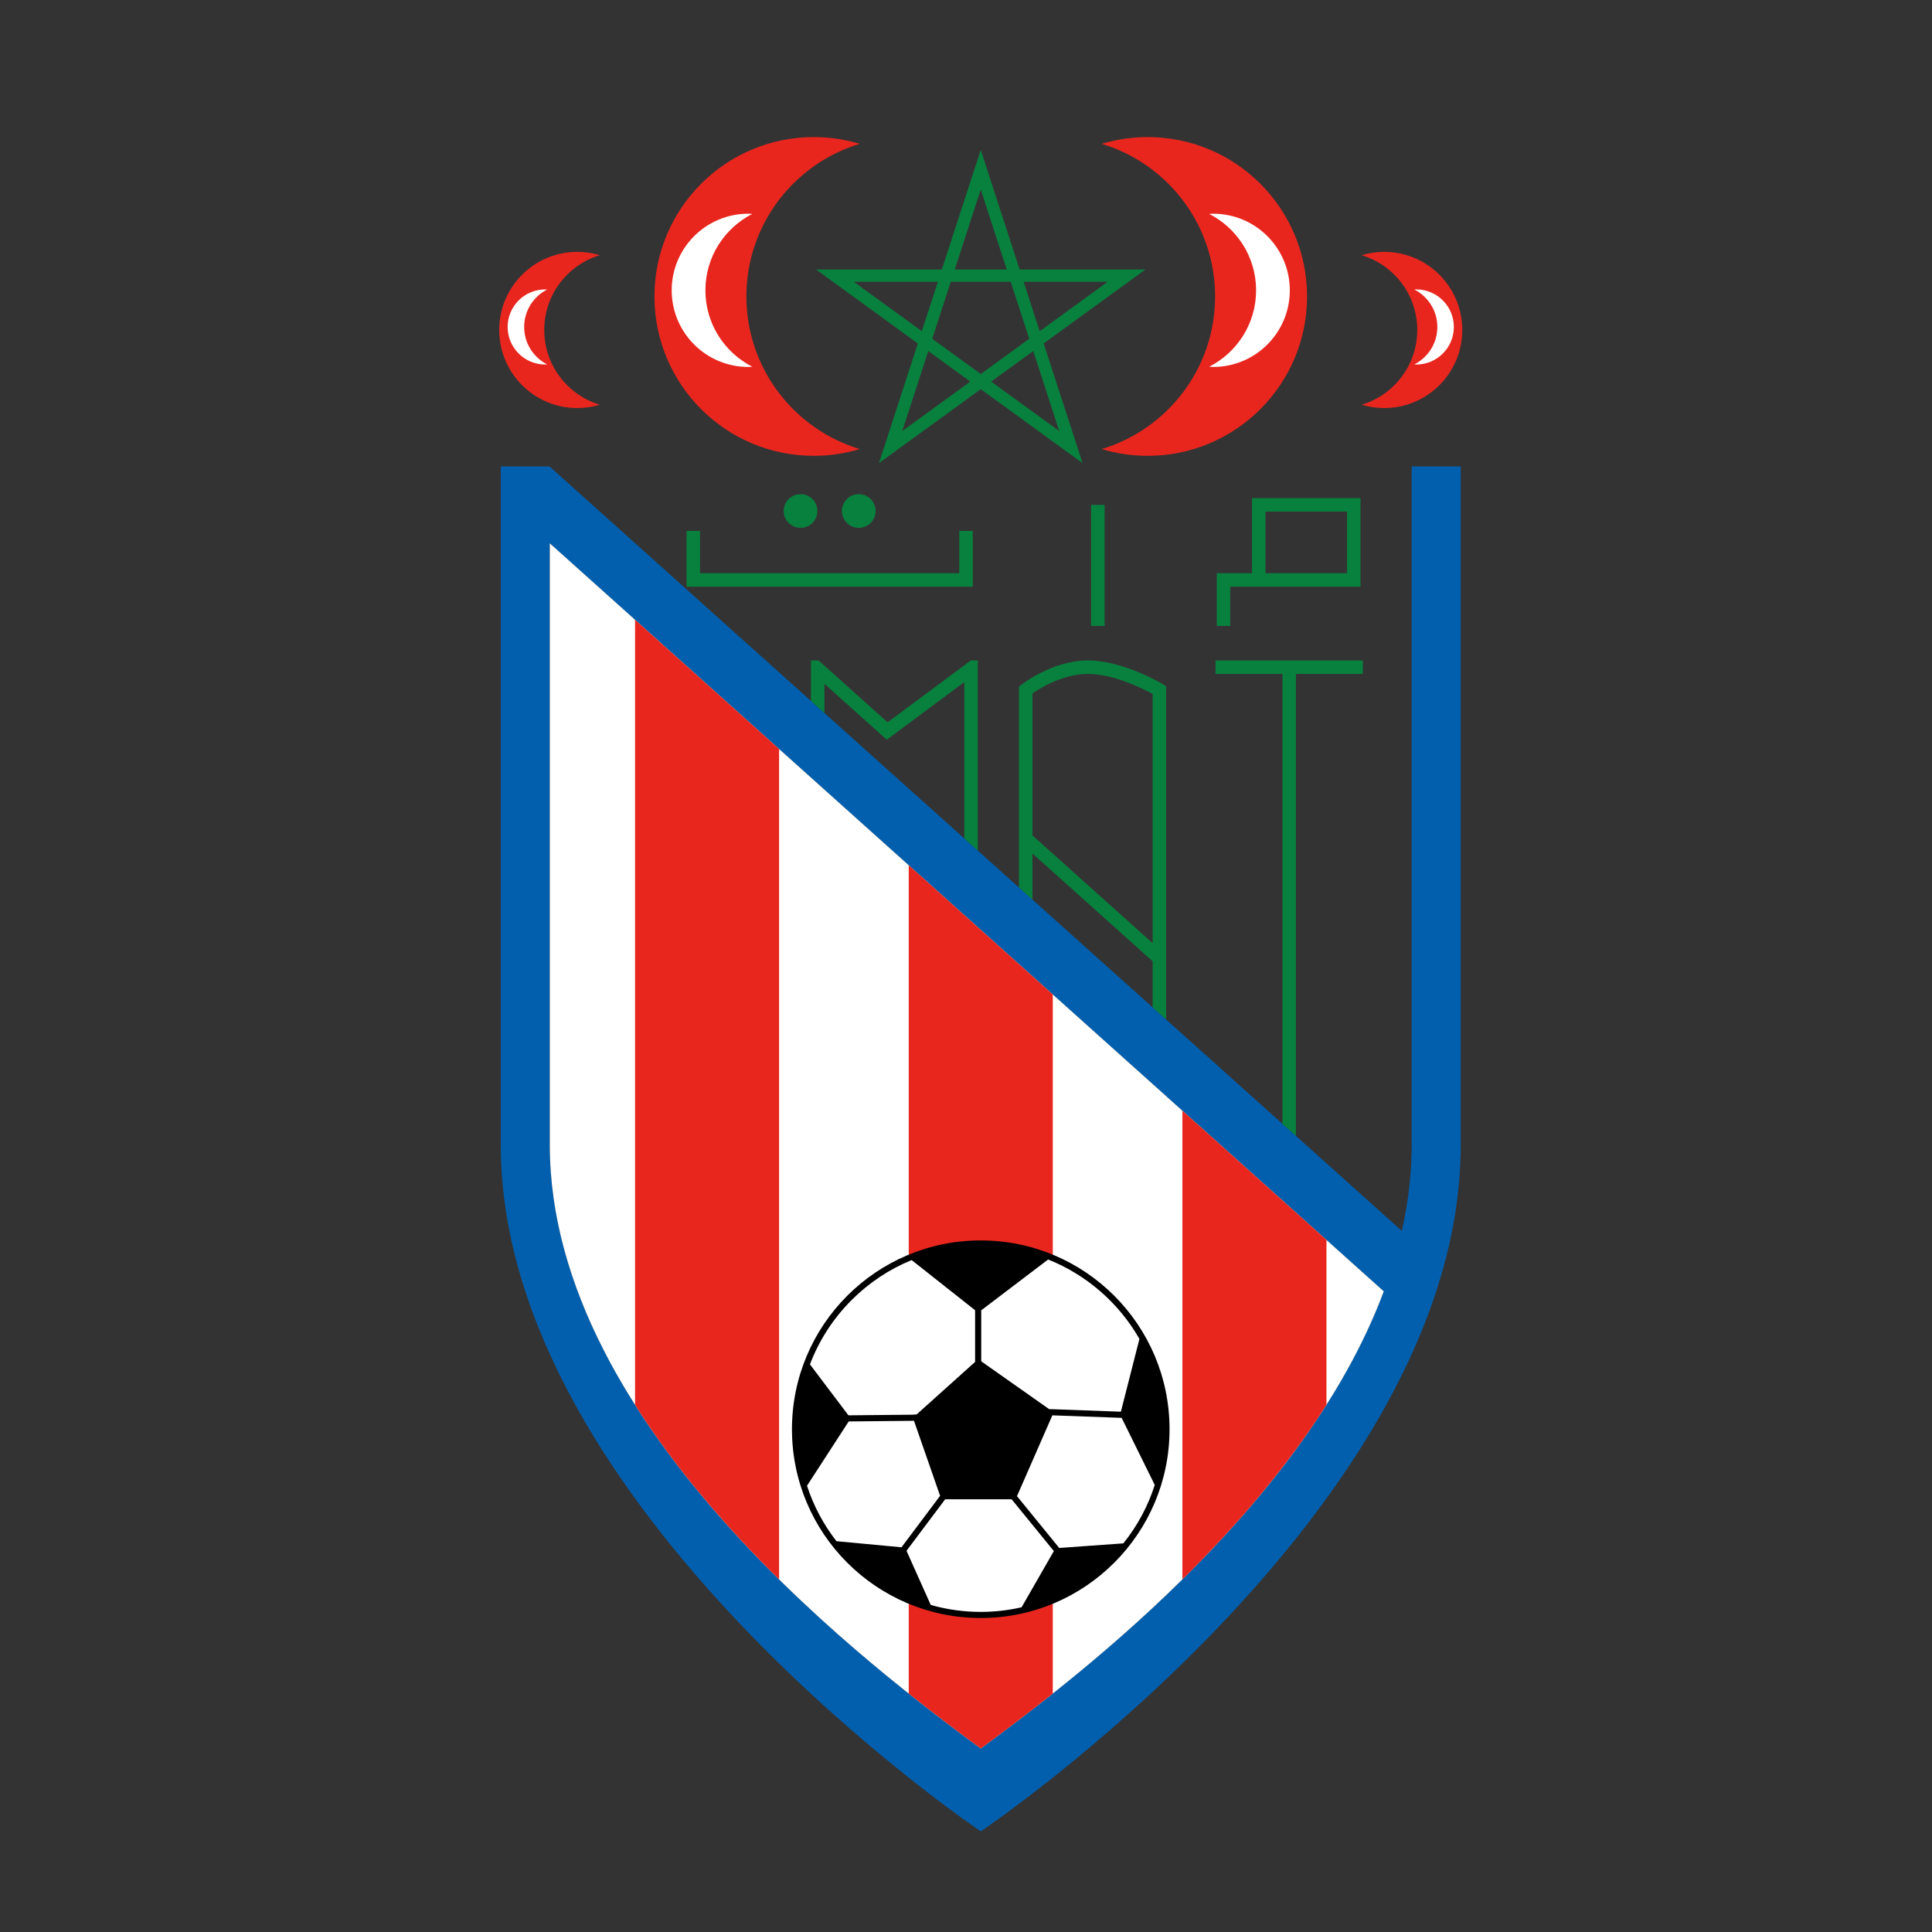 <?xml version="1.0" encoding="utf-8"?>
<!-- Generator: Adobe Illustrator 24.1.2, SVG Export Plug-In . SVG Version: 6.00 Build 0)  -->
<svg version="1.1" id="Слой_1" xmlns="http://www.w3.org/2000/svg" xmlns:xlink="http://www.w3.org/1999/xlink" x="0px" y="0px"
	 viewBox="0 0 1024 1024" style="enable-background:new 0 0 1024 1024;" xml:space="preserve">
<rect x="0" y="0" width="1024" height="1024" fill="#333333" stroke="none"/>
<style type="text/css">
	.st0{fill:#015FAE;}
	.st1{fill:#FFFFFF;}
	.st2{fill:#08813E;}
	.st3{fill:#E8261E;}
</style>
<g>
	<path class="st0" d="M748.222,247.222c0,71.819,0,359.655,0,359.655
		c0,15.427-1.858,30.63-5.209,45.541L291.416,247.371c0-0.048,0-0.101,0-0.149h-0.167
		h-25.823v17.456v342.198c0,192.85,254.394,363.79,254.394,363.79
		s254.395-170.939,254.395-363.79v-359.655H748.222z M519.819,926.736
		c-52.219-38.718-228.403-168.634-228.403-319.859c0,0,0-213.856,0-318.886l442.018,396.452
		C689.961,801.046,562.838,894.839,519.819,926.736z"/>
	<path class="st1" d="M291.416,287.991c0,105.031,0,318.886,0,318.886
		c0,151.225,176.184,281.141,228.403,319.859
		c43.018-31.897,170.142-125.689,213.614-242.293L291.416,287.991z"/>
	<g>
		<polygon class="st2" points="679.722,595.646 686.867,602.055 686.867,357.206 722.329,357.206 
			722.329,350.057 644.259,350.057 644.259,357.206 679.722,357.206 		"/>
		<path class="st2" d="M547.229,476.815c0-6.589,0-15.087,0-24.44l63.68,57.113
			c0,8.999,0,17.29,0,24.442l7.145,6.408V363.679l-1.736-1.04
			c-0.854-0.514-21.181-12.582-39.665-12.582c-18.732,0-34.548,12.317-35.21,12.842
			l-1.358,1.072v106.435L547.229,476.815z M547.229,367.54
			c3.835-2.676,15.953-10.334,29.423-10.334c13.745,0,29.3,7.884,34.257,10.597
			c0,2.565,0,76.734,0,132.086l-63.68-57.113
			C547.229,409.086,547.229,369.567,547.229,367.54z"/>
		<path class="st2" d="M436.964,377.917c0-5.257,0-11.197,0-15.491
			c8.376,7.511,33.06,29.648,33.06,29.648s32.411-24.097,41.083-30.545
			c0,8.798,0,56.052,0,82.886l7.148,6.411V350.057h-3.697
			c-10.6,7.88-40.655,30.227-44.114,32.798
			c-3.059-2.745-26.902-24.129-36.565-32.798h-4.064v21.448L436.964,377.917z"/>
	</g>
	<g>
		<path class="st2" d="M508.452,281.397c0,0,0,17.101,0,22.416c-6.628,0-130.801,0-137.426,0
			c0-5.315,0-22.416,0-22.416h-7.148v29.565h151.722v-29.565H508.452z"/>
		<rect x="578.301" y="267.59" class="st2" width="7.145" height="64.165"/>
		<path class="st2" d="M663.584,264.016c0,0,0,33.876,0,39.798c-5.165,0-18.68,0-18.68,0v27.941
			h7.143c0,0,0-15.588,0-20.792c6.428,0,69.039,0,69.039,0v-46.946H663.584z
			 M713.941,271.163c0,5.337,0,27.315,0,32.651c-4.242,0-24.334,0-43.212,0
			c0-5.336,0-27.314,0-32.651C676.427,271.163,708.243,271.163,713.941,271.163z"/>
		<path class="st2" d="M415.371,270.838c0-4.934,4.001-8.935,8.934-8.935
			c4.934,0,8.935,4.001,8.935,8.935s-4.001,8.935-8.935,8.935
			C419.372,279.773,415.371,275.772,415.371,270.838z"/>
		<path class="st2" d="M446.235,270.838c0-4.934,4.001-8.935,8.934-8.935
			c4.934,0,8.935,4.001,8.935,8.935s-4.001,8.935-8.935,8.935
			C450.236,279.773,446.235,275.772,446.235,270.838z"/>
	</g>
	<path class="st3" d="M412.934,396.982v440.131c-0.022-0.024-0.048-0.05-0.073-0.076
		c-3.353-3.312-6.704-6.686-10.048-10.126c-0.063-0.063-0.123-0.126-0.184-0.191
		c-3.353-3.451-6.694-6.967-10.012-10.539c-0.032-0.037-0.067-0.069-0.099-0.106
		c-20.185-21.746-39.593-45.752-55.919-71.469
		c-0.003-0.007-0.01-0.013-0.013-0.02V328.505L412.934,396.982z M703.052,657.197
		l-76.347-68.48v248.39c0.13-0.126,0.261-0.259,0.391-0.393
		c2.925-2.886,5.845-5.843,8.766-8.831c0.967-0.991,1.934-2.006,2.901-3.008
		c2.162-2.247,4.316-4.511,6.463-6.808c1.054-1.124,2.104-2.247,3.151-3.383
		c2.308-2.499,4.6-5.037,6.882-7.595c0.765-0.856,1.539-1.702,2.299-2.564
		c2.964-3.362,5.902-6.776,8.805-10.235c0.791-0.939,1.56-1.897,2.345-2.842
		c2.153-2.601,4.292-5.222,6.406-7.875c1-1.256,1.988-2.525,2.979-3.794
		c1.956-2.505,3.885-5.037,5.798-7.582c0.913-1.219,1.828-2.425,2.727-3.649
		c2.586-3.523,5.128-7.076,7.615-10.668c0.211-0.311,0.428-0.615,0.641-0.926
		c2.512-3.662,4.948-7.367,7.338-11.098c0.285-0.443,0.556-0.902,0.839-1.345
		V657.197z M527.718,920.866c1.058-0.793,2.169-1.617,3.286-2.456
		c0.435-0.328,0.869-0.652,1.312-0.982c1.139-0.856,2.316-1.745,3.512-2.647
		c0.496-0.374,0.998-0.754,1.502-1.134c1.202-0.915,2.427-1.847,3.683-2.806
		c0.519-0.4,1.056-0.813,1.586-1.219c1.291-0.982,2.592-1.986,3.931-3.021
		c0.491-0.38,1.002-0.78,1.497-1.16c3.207-2.488,6.519-5.083,9.966-7.817
		V527.09l-76.348-68.478V897.625c13.487,10.709,25.28,19.536,34.265,26.212
		c0.212,0.159,0.431,0.317,0.643,0.476c1.13,0.836,2.231,1.656,3.265,2.423
		c2.021-1.497,4.261-3.16,6.634-4.928
		C526.875,921.496,527.288,921.183,527.718,920.866z"/>
	<g>
		<path d="M419.755,757.524c0-55.262,44.799-100.068,100.064-100.068
			c55.262,0,100.064,44.807,100.064,100.068s-44.803,100.06-100.064,100.06
			C464.554,857.583,419.755,812.785,419.755,757.524z"/>
		<path class="st1" d="M555.528,667.558c20.492,8.167,37.553,23.124,48.39,42.095
			l-9.822,38.568l-0.38-0.007l-35.189-1.282l-2.447-0.057l-36.009-25.349v-25.794
			l-0.02-1.219L555.528,667.558z M594.493,751.483l-0.869-0.02l-35.195-1.282
			l-0.667-0.011l-18.739,42.832l0.535,0.634l21.112,25.908l0.761,0.906
			l33.968-2.436c7.465-9.29,13.073-19.753,16.646-30.953L594.493,751.483z
			 M498.268,792.797l-13.846-39.772l-0.537,0.037l-32.993,0.324h-1.053l-22.108,34.087
			c3.43,10.585,8.687,20.503,15.607,29.393l34.55,3.236l0.521-0.806l19.198-25.59
			L498.268,792.797z M449.668,750.138h1.208l32.873-0.317l2.1-0.159l30.972-27.818
			c0-12.819,0-26.081,0-26.081l-0.023-1.332l-33.618-26.568
			c-11.762,4.805-22.564,11.943-31.823,21.201
			c-9.842,9.842-17.278,21.442-22.072,34.08L449.668,750.138z M558.568,822.089
			l-0.4-0.47l-21.114-25.91c0,0-0.337-0.404-0.882-1.045h-35.243
			c-0.44,0.602-0.714,0.969-0.714,0.969l-19.144,25.523l-0.57,0.88
			l12.814,28.62c8.516,2.41,17.409,3.679,26.505,3.679
			c7.378,0,14.616-0.843,21.637-2.443L558.568,822.089z"/>
	</g>
	<path class="st2" d="M499.213,142.841c-26.333,0-66.694,0-66.694,0
		s32.654,23.722,53.955,39.2c-8.138,25.043-20.609,63.428-20.609,63.428
		s32.653-23.725,53.955-39.2c21.301,15.476,53.956,39.2,53.956,39.2
		s-12.471-38.385-20.61-63.428c21.301-15.478,53.953-39.2,53.953-39.2
		s-40.359,0-66.69,0c-8.138-25.042-20.609-63.425-20.609-63.425
		S507.348,117.8,499.213,142.841z M519.819,100.442
		c1.669,5.13,7.484,23.031,13.775,42.399c-13.337,0-14.213,0-27.551,0
		C512.339,123.474,518.154,105.572,519.819,100.442z M497.1,149.34
		c-4.121,12.685-4.391,13.519-8.512,26.204
		c-16.479-11.97-31.705-23.034-36.071-26.204
		C457.91,149.34,476.734,149.34,497.1,149.34z M492.002,186.058
		c10.793,7.842,11.501,8.356,22.29,16.195
		c-16.475,11.97-31.704,23.036-36.067,26.205
		C479.891,223.327,485.71,205.426,492.002,186.058z M535.709,149.34
		c4.7,14.472,5.113,15.747,9.818,30.22
		c-12.313,8.943-13.397,9.733-25.708,18.678
		c-12.31-8.944-13.395-9.732-25.706-18.678
		c4.703-14.472,5.118-15.748,9.82-30.22
		C519.15,149.34,520.492,149.34,535.709,149.34z M587.12,149.34
		c-4.363,3.169-19.588,14.234-36.064,26.204
		c-4.125-12.685-4.394-13.519-8.516-26.204
		C562.905,149.34,581.726,149.34,587.12,149.34z M547.637,186.058
		c6.295,19.369,12.111,37.271,13.777,42.4
		c-4.364-3.169-19.593-14.235-36.069-26.205
		C536.137,194.413,536.848,193.899,547.637,186.058z"/>
	<g>
		<path class="st3" d="M395.608,157.128c0-38.177,25.334-70.426,60.104-80.887
			c-7.717-2.321-15.893-3.584-24.367-3.584c-46.652,0-84.47,37.819-84.47,84.47
			c0,46.652,37.818,84.47,84.47,84.47c8.474,0,16.65-1.263,24.367-3.584
			C420.942,227.555,395.608,195.306,395.608,157.128z"/>
		<path class="st1" d="M373.881,153.879c0-17.688,10.118-32.98,24.858-40.504
			c-0.704-0.037-1.403-0.107-2.117-0.107c-22.427,0-40.611,18.181-40.611,40.611
			c0,22.43,18.183,40.611,40.611,40.611c0.714,0,1.413-0.069,2.12-0.106
			C383.999,186.86,373.881,171.567,373.881,153.879z"/>
	</g>
	<g>
		<path class="st3" d="M288.466,174.888c0-18.706,12.415-34.508,29.452-39.634
			c-3.782-1.138-7.789-1.756-11.939-1.756c-22.86,0-41.391,18.53-41.391,41.39
			c0,22.859,18.531,41.391,41.391,41.391c4.15,0,8.157-0.618,11.939-1.756
			C300.881,209.398,288.466,193.596,288.466,174.888z"/>
		<path class="st1" d="M277.818,173.297c0-8.668,4.959-16.161,12.183-19.848
			c-0.346-0.018-0.689-0.052-1.038-0.052c-10.99,0-19.899,8.91-19.899,19.9
			c0,10.989,8.909,19.899,19.899,19.899c0.349,0,0.692-0.035,1.038-0.052
			C282.777,189.457,277.818,181.962,277.818,173.297z"/>
	</g>
	<g>
		<path class="st3" d="M644.031,157.128c0-38.177-25.334-70.426-60.103-80.887
			c7.716-2.321,15.892-3.584,24.367-3.584c46.649,0,84.47,37.819,84.47,84.47
			c0,46.652-37.82,84.47-84.47,84.47c-8.475,0-16.65-1.263-24.367-3.584
			C618.697,227.555,644.031,195.306,644.031,157.128z"/>
		<path class="st1" d="M665.757,153.879c0-17.688-10.118-32.98-24.858-40.504
			c0.704-0.037,1.402-0.107,2.117-0.107c22.428,0,40.611,18.181,40.611,40.611
			c0,22.43-18.182,40.611-40.611,40.611c-0.715,0-1.413-0.069-2.119-0.106
			C655.639,186.86,665.757,171.567,665.757,153.879z"/>
	</g>
	<g>
		<path class="st3" d="M751.173,174.888c0-18.706-12.415-34.508-29.452-39.634
			c3.781-1.138,7.788-1.756,11.939-1.756c22.859,0,41.391,18.53,41.391,41.39
			c0,22.859-18.532,41.391-41.391,41.391c-4.151,0-8.158-0.618-11.939-1.756
			C738.758,209.398,751.173,193.596,751.173,174.888z"/>
		<path class="st1" d="M761.821,173.297c0-8.668-4.959-16.161-12.182-19.848
			c0.346-0.018,0.687-0.052,1.036-0.052c10.989,0,19.899,8.91,19.899,19.9
			c0,10.989-8.91,19.899-19.899,19.899c-0.35,0-0.691-0.035-1.036-0.052
			C756.862,189.457,761.821,181.962,761.821,173.297z"/>
	</g>
</g>
</svg>
